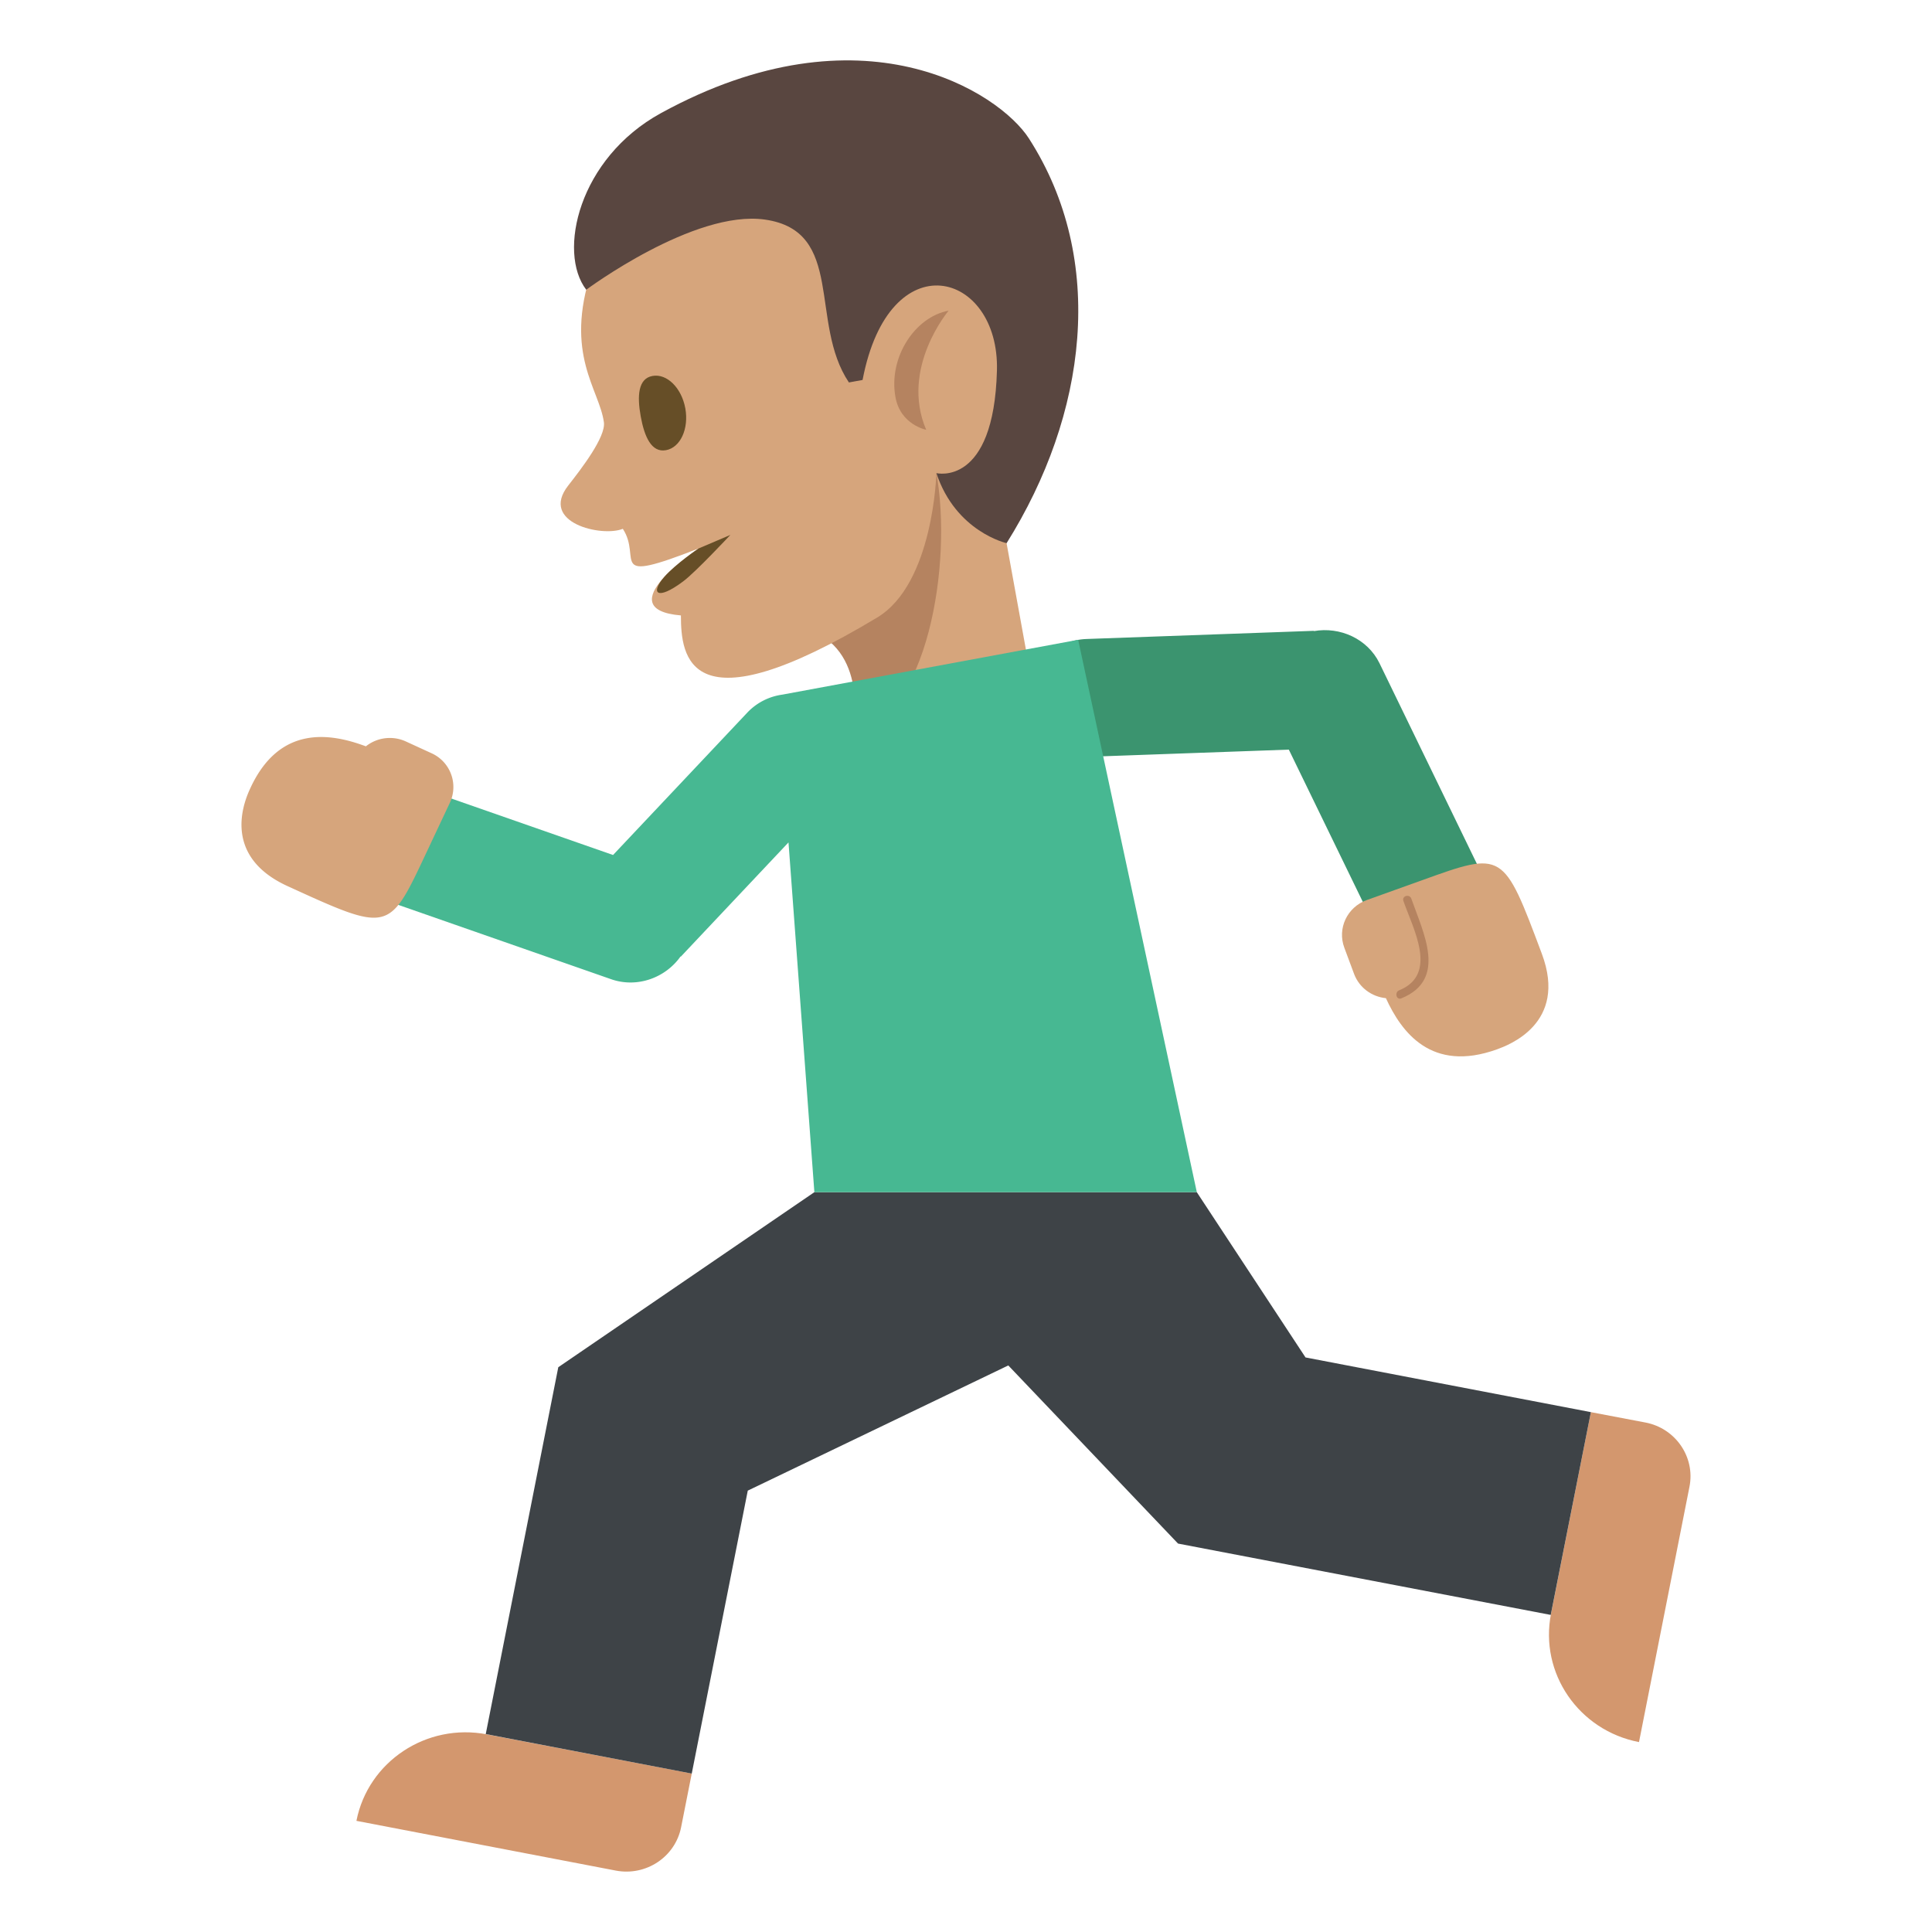 <svg xmlns="http://www.w3.org/2000/svg" width="64" height="64" viewBox="0 0 64 64"><path fill="#D6A57C" d="M30.134 15.833l2.45-2.021 1.702 9.363-6.047 1.1z"/><path fill="#B58360" d="M26.849 20.879c1.98.773 1.391 3.396 1.391 3.396 2.48-.45 3.322-5.617 2.779-8.603l-4.17 5.207z"/><path fill="#D6A57C" d="M29.728 3.269L19.595 8.982c-.914 2.758.262 3.914.41 5.007.066.485-.748 1.541-1.182 2.095-.966 1.237 1.116 1.716 1.809 1.434.652.994-.586 1.862 2.51.651 0 0-3.047 2.009-.586 2.218.002 1.34.219 3.85 6.504.068 1.867-1.124 1.959-4.782 1.959-4.782l3.275-1.206-4.566-11.198z"/><path fill="#594640" d="M21.894 3.748c6.672-3.656 11.215-.677 12.189.837 2.59 4.025 1.926 9.156-.738 13.408 0 0-1.682-.376-2.326-2.32 0 0 1.904.472 2.006-3.4.086-3.291-3.57-4.307-4.451.314l-.453.082c-1.328-1.979-.117-5.015-2.781-5.395-2.348-.336-5.92 2.324-5.92 2.324-.956-1.244-.254-4.356 2.474-5.85z"/><path fill="#664E27" d="M22.702 13.526c.123.679-.164 1.301-.641 1.387-.477.087-.713-.439-.836-1.118s-.088-1.255.389-1.341c.477-.087.963.393 1.088 1.072z"/><path fill="#B58360" d="M29.663 13.156c-.24-1.326.656-2.664 1.762-2.865 0 0-1.615 1.907-.744 3.946 0 0-.85-.162-1.018-1.081z"/><path fill="#664E27" d="M24.194 17.72s-1.148 1.23-1.563 1.539c-.877.658-1.096.386-.625-.149.379-.431 1.135-.941 1.135-.941l1.053-.449z"/><g><path fill="#D3976E" d="M51.38 53.455c-.389 1.967.916 3.869 2.914 4.254l1.672-8.459c.195-.98-.459-1.936-1.457-2.127l-1.809-.344-1.32 6.676zM16.13 57.453c-1.998-.385-3.936.898-4.323 2.865l8.594 1.648c.998.189 1.967-.451 2.162-1.438l.352-1.777-6.785-1.298z"/><path fill="#3B946F" d="M49.021 28.816l-3.324-6.847c-.398-.812-1.309-1.215-2.172-1.063v-.009l-7.521.27c-1.098.033-1.953.935-1.918 2.013.037 1.076.959 1.922 2.053 1.887l6.555-.235 2.75 5.659 3.577-1.675z"/><path fill="#D6A57C" d="M47.099 29.162l-1.824.654c-.648.233-.982.94-.742 1.58l.322.865c.172.46.59.758 1.055.805.514 1.121 1.502 2.479 3.68 1.695.359-.133 2.354-.848 1.486-3.165-1.276-3.408-1.276-3.408-3.977-2.434z"/><path fill="#B58360" d="M46.421 33.072c1.539-.625.721-2.179.332-3.302-.059-.167-.322-.094-.264.073.32.926 1.168 2.432-.141 2.963-.161.066-.091.333.073.266z"/><path fill="#3E4347" d="M43.247 44.967l-3.598-5.469v-.006H26.978l-8.484 5.799-2.403 12.152 6.824 1.309 1.856-9.373 8.63-4.147 5.623 5.901 12.346 2.363 1.33-6.717z"/><g><path fill="#47B892" d="M39.646 39.492l-3.93-18.298-9.803 1.817a1.965 1.965 0 0 0-1.148.585l-4.457 4.727-6.008-2.098-1.319 3.676 7.268 2.538c.861.298 1.795-.048 2.295-.755l.008.007 3.568-3.785.857 11.586h12.669z"/><path fill="#D6A57C" d="M14.09 28.318l.815-1.731a1.227 1.227 0 0 0-.612-1.636l-.85-.39a1.275 1.275 0 0 0-1.323.162c-1.17-.438-2.844-.712-3.815 1.36-.16.342-1.052 2.234 1.225 3.273 3.352 1.532 3.352 1.532 4.56-1.038z"/></g></g></svg>